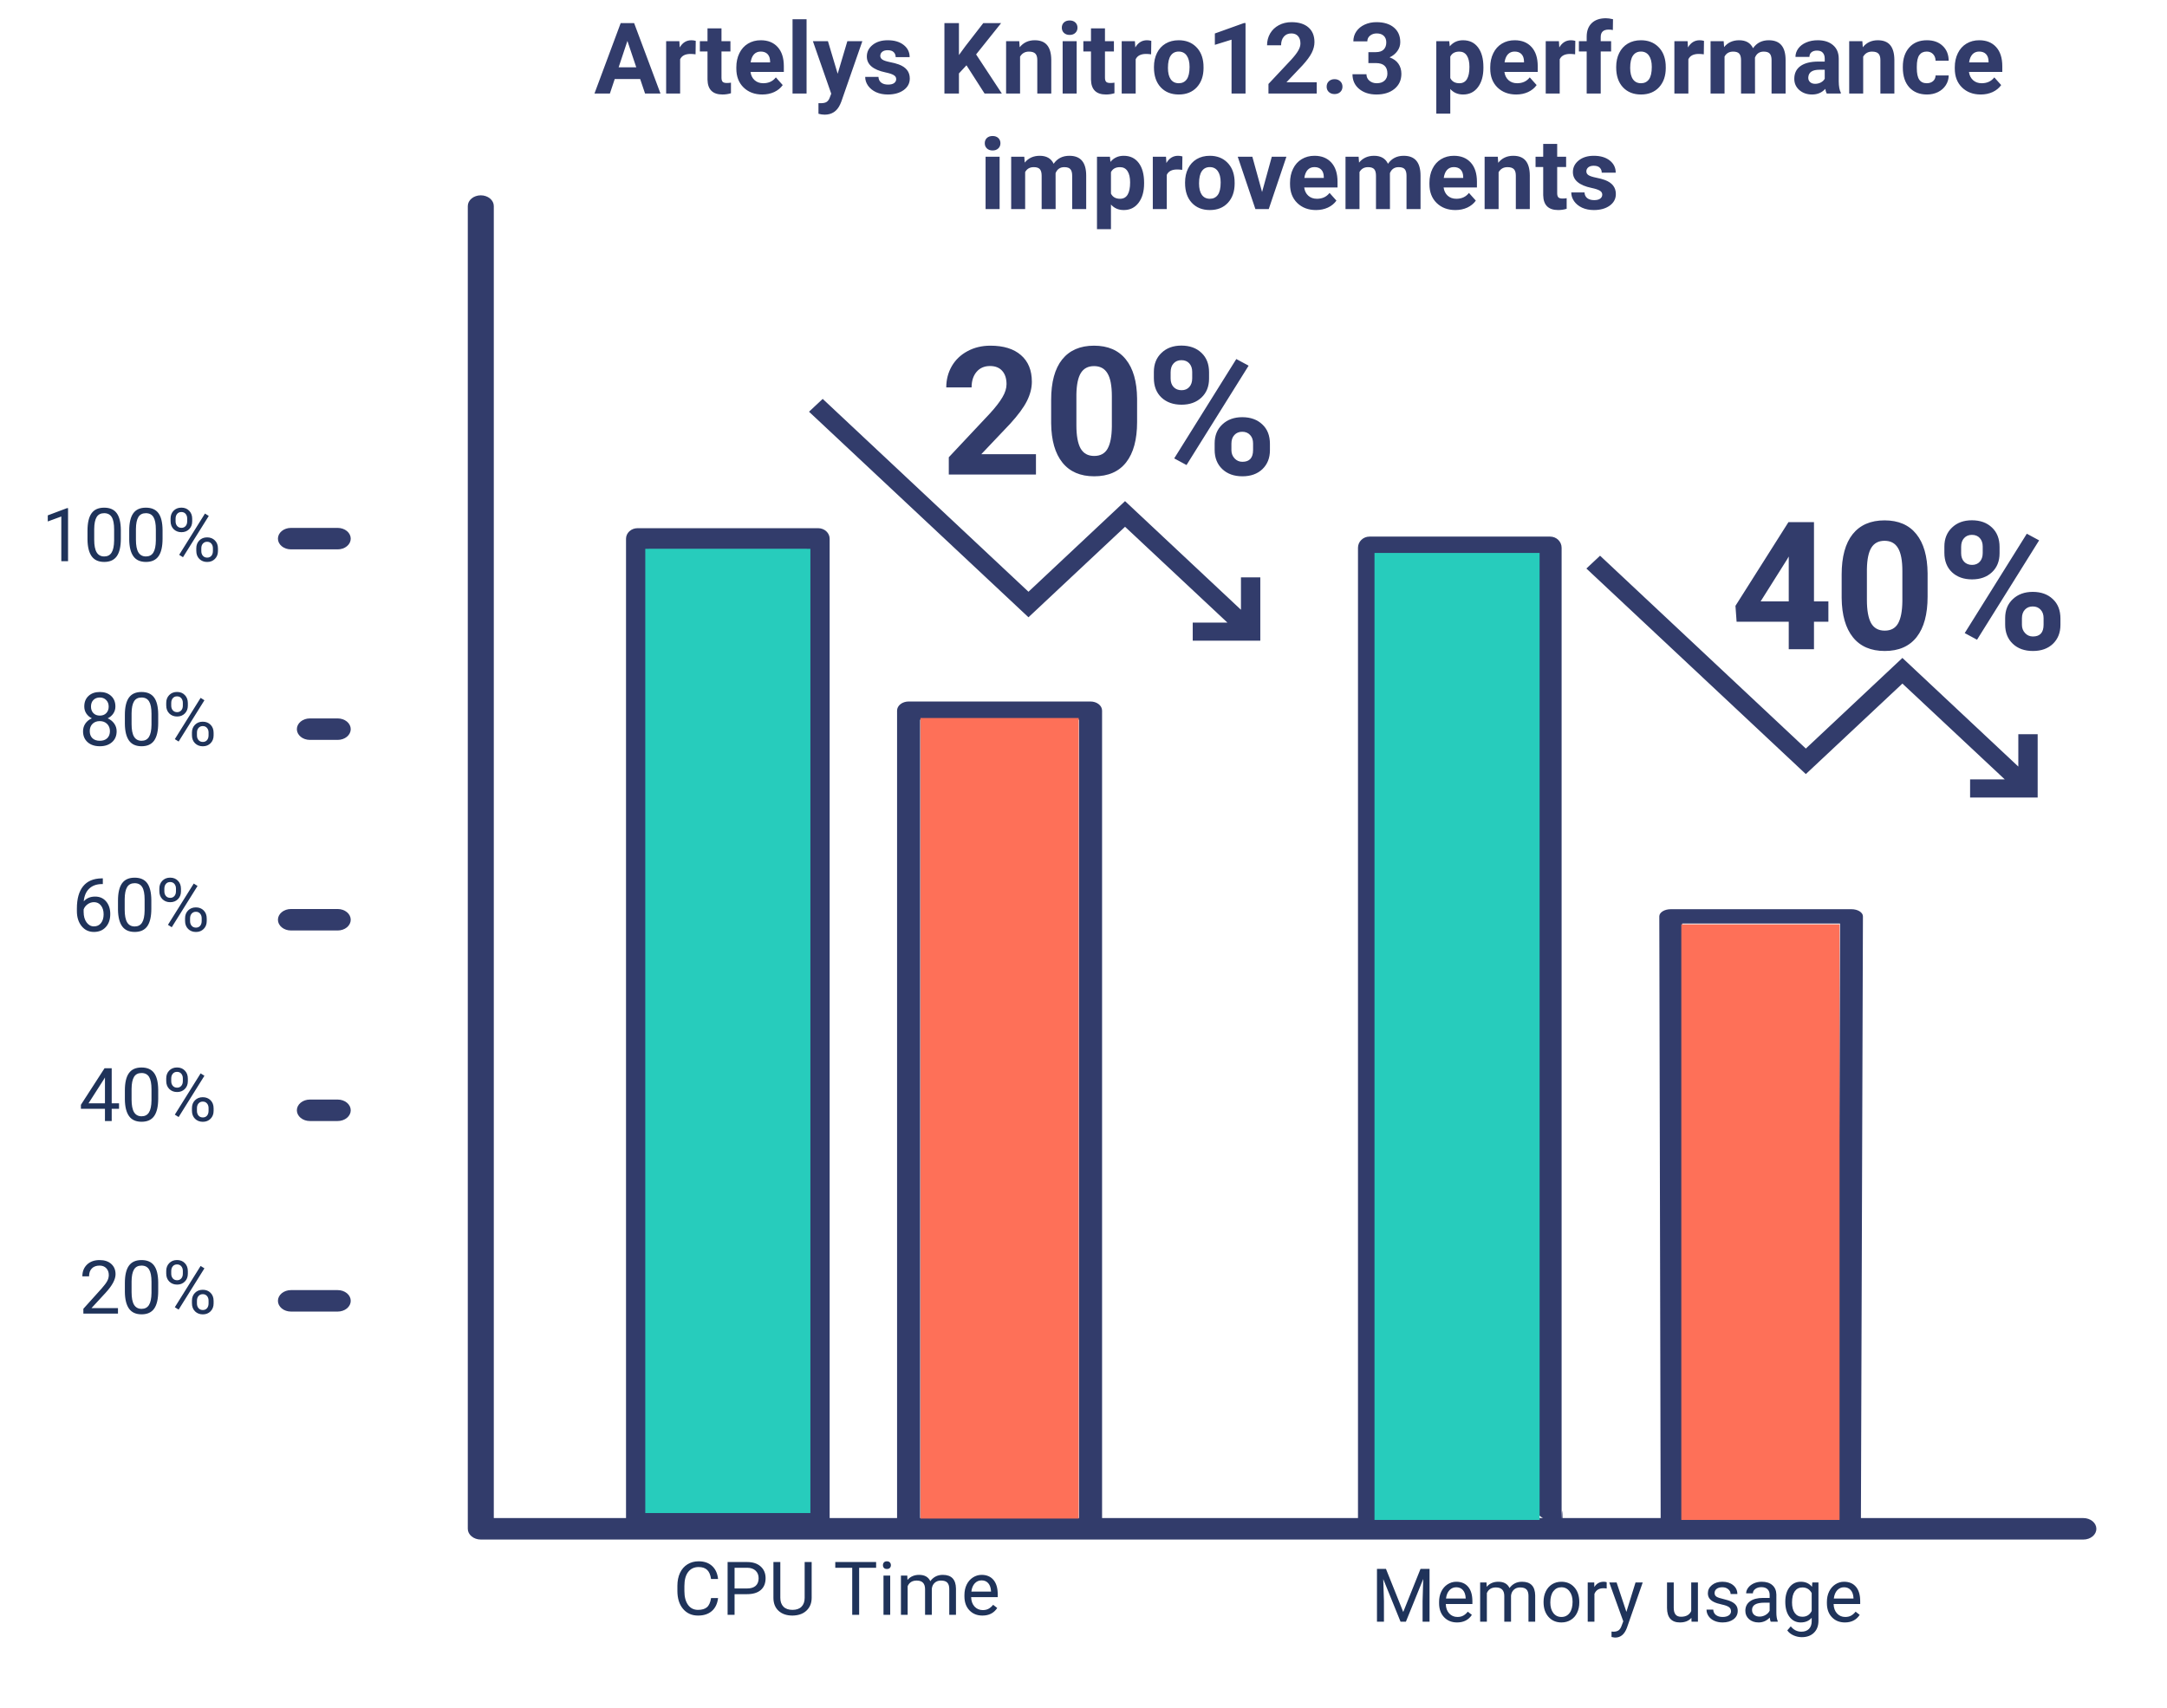 <?xml version="1.0" encoding="UTF-8"?> <svg xmlns="http://www.w3.org/2000/svg" width="1575" height="1242" viewBox="0 0 1575 1242" fill="none"><path d="M465.285 57.453H446.793L443.277 68H432.062L451.117 16.812H460.891L480.051 68H468.836L465.285 57.453ZM449.641 48.91H462.438L456.004 29.75L449.641 48.91ZM505.539 39.488C504.156 39.301 502.938 39.207 501.883 39.207C498.039 39.207 495.52 40.508 494.324 43.109V68H484.164V29.961H493.762L494.043 34.496C496.082 31.004 498.906 29.258 502.516 29.258C503.641 29.258 504.695 29.41 505.68 29.715L505.539 39.488ZM524.383 20.609V29.961H530.887V37.414H524.383V56.398C524.383 57.805 524.652 58.812 525.191 59.422C525.73 60.031 526.762 60.336 528.285 60.336C529.41 60.336 530.406 60.254 531.273 60.09V67.789C529.281 68.398 527.23 68.703 525.121 68.703C517.996 68.703 514.363 65.106 514.223 57.91V37.414H508.668V29.961H514.223V20.609H524.383ZM554.055 68.703C548.477 68.703 543.93 66.992 540.414 63.57C536.922 60.148 535.176 55.59 535.176 49.895V48.91C535.176 45.09 535.914 41.68 537.391 38.68C538.867 35.656 540.953 33.336 543.648 31.719C546.367 30.078 549.461 29.258 552.93 29.258C558.133 29.258 562.223 30.898 565.199 34.18C568.199 37.461 569.699 42.113 569.699 48.137V52.285H545.477C545.805 54.77 546.789 56.762 548.43 58.262C550.094 59.762 552.191 60.512 554.723 60.512C558.637 60.512 561.695 59.094 563.898 56.258L568.891 61.848C567.367 64.004 565.305 65.691 562.703 66.91C560.102 68.106 557.219 68.703 554.055 68.703ZM552.895 37.484C550.879 37.484 549.238 38.164 547.973 39.523C546.73 40.883 545.934 42.828 545.582 45.359H559.715V44.551C559.668 42.301 559.059 40.566 557.887 39.348C556.715 38.105 555.051 37.484 552.895 37.484ZM586.223 68H576.027V14H586.223V68ZM608.828 53.621L615.859 29.961H626.758L611.465 73.906L610.621 75.91C608.348 80.879 604.598 83.363 599.371 83.363C597.895 83.363 596.395 83.141 594.871 82.695V74.996L596.418 75.031C598.34 75.031 599.77 74.738 600.707 74.152C601.668 73.566 602.418 72.594 602.957 71.234L604.152 68.106L590.828 29.961H601.762L608.828 53.621ZM651.367 57.488C651.367 56.246 650.746 55.273 649.504 54.57C648.285 53.844 646.316 53.199 643.598 52.637C634.551 50.738 630.027 46.895 630.027 41.105C630.027 37.73 631.422 34.918 634.211 32.668C637.023 30.395 640.691 29.258 645.215 29.258C650.043 29.258 653.898 30.395 656.781 32.668C659.688 34.941 661.141 37.895 661.141 41.527H650.98C650.98 40.074 650.512 38.879 649.574 37.941C648.637 36.98 647.172 36.5 645.18 36.5C643.469 36.5 642.145 36.887 641.207 37.66C640.27 38.434 639.801 39.418 639.801 40.613C639.801 41.738 640.328 42.652 641.383 43.355C642.461 44.035 644.266 44.633 646.797 45.148C649.328 45.641 651.461 46.203 653.195 46.836C658.562 48.805 661.246 52.215 661.246 57.066C661.246 60.535 659.758 63.348 656.781 65.504C653.805 67.637 649.961 68.703 645.25 68.703C642.062 68.703 639.227 68.141 636.742 67.016C634.281 65.867 632.348 64.309 630.941 62.34C629.535 60.348 628.832 58.203 628.832 55.906H638.465C638.559 57.711 639.227 59.094 640.469 60.055C641.711 61.016 643.375 61.496 645.461 61.496C647.406 61.496 648.871 61.133 649.855 60.406C650.863 59.656 651.367 58.684 651.367 57.488ZM702.449 47.469L696.965 53.375V68H686.418V16.812H696.965V40.016L701.605 33.652L714.648 16.812H727.621L709.445 39.559L728.148 68H715.598L702.449 47.469ZM740.805 29.961L741.121 34.355C743.84 30.957 747.484 29.258 752.055 29.258C756.086 29.258 759.086 30.441 761.055 32.809C763.023 35.176 764.031 38.715 764.078 43.426V68H753.918V43.672C753.918 41.516 753.449 39.957 752.512 38.996C751.574 38.012 750.016 37.52 747.836 37.52C744.977 37.52 742.832 38.738 741.402 41.176V68H731.242V29.961H740.805ZM782.535 68H772.34V29.961H782.535V68ZM771.742 20.117C771.742 18.594 772.246 17.34 773.254 16.355C774.285 15.371 775.68 14.879 777.438 14.879C779.172 14.879 780.555 15.371 781.586 16.355C782.617 17.34 783.133 18.594 783.133 20.117C783.133 21.664 782.605 22.93 781.551 23.914C780.52 24.898 779.148 25.391 777.438 25.391C775.727 25.391 774.344 24.898 773.289 23.914C772.258 22.93 771.742 21.664 771.742 20.117ZM803.102 20.609V29.961H809.605V37.414H803.102V56.398C803.102 57.805 803.371 58.812 803.91 59.422C804.449 60.031 805.48 60.336 807.004 60.336C808.129 60.336 809.125 60.254 809.992 60.09V67.789C808 68.398 805.949 68.703 803.84 68.703C796.715 68.703 793.082 65.106 792.941 57.91V37.414H787.387V29.961H792.941V20.609H803.102ZM836.641 39.488C835.258 39.301 834.039 39.207 832.984 39.207C829.141 39.207 826.621 40.508 825.426 43.109V68H815.266V29.961H824.863L825.145 34.496C827.184 31.004 830.008 29.258 833.617 29.258C834.742 29.258 835.797 29.41 836.781 29.715L836.641 39.488ZM838.715 48.629C838.715 44.855 839.441 41.492 840.895 38.539C842.348 35.586 844.434 33.301 847.152 31.684C849.895 30.066 853.07 29.258 856.68 29.258C861.812 29.258 865.996 30.828 869.23 33.969C872.488 37.109 874.305 41.375 874.68 46.766L874.75 49.367C874.75 55.203 873.121 59.891 869.863 63.43C866.605 66.945 862.234 68.703 856.75 68.703C851.266 68.703 846.883 66.945 843.602 63.43C840.344 59.914 838.715 55.133 838.715 49.086V48.629ZM848.875 49.367C848.875 52.977 849.555 55.742 850.914 57.664C852.273 59.562 854.219 60.512 856.75 60.512C859.211 60.512 861.133 59.574 862.516 57.699C863.898 55.801 864.59 52.777 864.59 48.629C864.59 45.09 863.898 42.348 862.516 40.402C861.133 38.457 859.188 37.484 856.68 37.484C854.195 37.484 852.273 38.457 850.914 40.402C849.555 42.324 848.875 45.312 848.875 49.367ZM905.266 68H895.105V28.836L882.977 32.598V24.336L904.176 16.742H905.266V68ZM957.016 68H921.93V61.039L938.488 43.391C940.762 40.906 942.438 38.738 943.516 36.887C944.617 35.035 945.168 33.277 945.168 31.613C945.168 29.34 944.594 27.559 943.445 26.27C942.297 24.957 940.656 24.301 938.523 24.301C936.227 24.301 934.41 25.098 933.074 26.691C931.762 28.262 931.105 30.336 931.105 32.914H920.91C920.91 29.797 921.648 26.949 923.125 24.371C924.625 21.793 926.734 19.777 929.453 18.324C932.172 16.848 935.254 16.109 938.699 16.109C943.973 16.109 948.062 17.375 950.969 19.906C953.898 22.438 955.363 26.012 955.363 30.629C955.363 33.16 954.707 35.738 953.395 38.363C952.082 40.988 949.832 44.047 946.645 47.539L935.008 59.809H957.016V68ZM964.223 63.008C964.223 61.391 964.762 60.078 965.84 59.07C966.941 58.062 968.312 57.559 969.953 57.559C971.617 57.559 972.988 58.062 974.066 59.07C975.168 60.078 975.719 61.391 975.719 63.008C975.719 64.602 975.18 65.902 974.102 66.91C973.023 67.894 971.641 68.387 969.953 68.387C968.289 68.387 966.918 67.894 965.84 66.91C964.762 65.902 964.223 64.602 964.223 63.008ZM994.562 37.906H999.977C1002.55 37.906 1004.46 37.262 1005.71 35.973C1006.95 34.684 1007.57 32.973 1007.57 30.84C1007.57 28.777 1006.95 27.172 1005.71 26.023C1004.49 24.875 1002.8 24.301 1000.64 24.301C998.699 24.301 997.07 24.84 995.758 25.918C994.445 26.973 993.789 28.355 993.789 30.066H983.629C983.629 27.395 984.344 25.004 985.773 22.895C987.227 20.762 989.242 19.098 991.82 17.902C994.422 16.707 997.281 16.109 1000.4 16.109C1005.81 16.109 1010.05 17.41 1013.12 20.012C1016.2 22.59 1017.73 26.152 1017.73 30.699C1017.73 33.043 1017.02 35.199 1015.59 37.168C1014.16 39.137 1012.28 40.648 1009.96 41.703C1012.84 42.734 1014.99 44.281 1016.39 46.344C1017.82 48.406 1018.54 50.844 1018.54 53.656C1018.54 58.203 1016.88 61.848 1013.55 64.59C1010.24 67.332 1005.86 68.703 1000.4 68.703C995.289 68.703 991.105 67.356 987.848 64.66C984.613 61.965 982.996 58.402 982.996 53.973H993.156C993.156 55.895 993.871 57.465 995.301 58.684C996.754 59.902 998.535 60.512 1000.64 60.512C1003.06 60.512 1004.95 59.879 1006.3 58.613C1007.69 57.324 1008.38 55.625 1008.38 53.516C1008.38 48.406 1005.57 45.852 999.941 45.852H994.562V37.906ZM1078.16 49.332C1078.16 55.191 1076.83 59.891 1074.16 63.43C1071.51 66.945 1067.92 68.703 1063.4 68.703C1059.55 68.703 1056.45 67.367 1054.08 64.695V82.625H1043.92V29.961H1053.34L1053.7 33.688C1056.16 30.734 1059.37 29.258 1063.33 29.258C1068.02 29.258 1071.66 30.992 1074.26 34.461C1076.86 37.93 1078.16 42.711 1078.16 48.805V49.332ZM1068 48.594C1068 45.055 1067.37 42.324 1066.11 40.402C1064.86 38.48 1063.05 37.52 1060.66 37.52C1057.47 37.52 1055.28 38.738 1054.08 41.176V56.75C1055.32 59.258 1057.54 60.512 1060.73 60.512C1065.58 60.512 1068 56.539 1068 48.594ZM1102 68.703C1096.42 68.703 1091.88 66.992 1088.36 63.57C1084.87 60.148 1083.12 55.59 1083.12 49.895V48.91C1083.12 45.09 1083.86 41.68 1085.34 38.68C1086.81 35.656 1088.9 33.336 1091.59 31.719C1094.31 30.078 1097.41 29.258 1100.88 29.258C1106.08 29.258 1110.17 30.898 1113.14 34.18C1116.14 37.461 1117.64 42.113 1117.64 48.137V52.285H1093.42C1093.75 54.77 1094.73 56.762 1096.38 58.262C1098.04 59.762 1100.14 60.512 1102.67 60.512C1106.58 60.512 1109.64 59.094 1111.84 56.258L1116.84 61.848C1115.31 64.004 1113.25 65.691 1110.65 66.91C1108.05 68.106 1105.16 68.703 1102 68.703ZM1100.84 37.484C1098.82 37.484 1097.18 38.164 1095.92 39.523C1094.68 40.883 1093.88 42.828 1093.53 45.359H1107.66V44.551C1107.61 42.301 1107 40.566 1105.83 39.348C1104.66 38.105 1103 37.484 1100.84 37.484ZM1144.82 39.488C1143.44 39.301 1142.22 39.207 1141.16 39.207C1137.32 39.207 1134.8 40.508 1133.61 43.109V68H1123.45V29.961H1133.04L1133.32 34.496C1135.36 31.004 1138.19 29.258 1141.8 29.258C1142.92 29.258 1143.98 29.41 1144.96 29.715L1144.82 39.488ZM1153.22 68V37.414H1147.56V29.961H1153.22V26.727C1153.22 22.461 1154.44 19.156 1156.88 16.812C1159.34 14.445 1162.77 13.262 1167.18 13.262C1168.59 13.262 1170.31 13.496 1172.35 13.965L1172.24 21.84C1171.4 21.629 1170.37 21.523 1169.15 21.523C1165.33 21.523 1163.42 23.316 1163.42 26.902V29.961H1170.98V37.414H1163.42V68H1153.22ZM1174.67 48.629C1174.67 44.855 1175.39 41.492 1176.85 38.539C1178.3 35.586 1180.39 33.301 1183.11 31.684C1185.85 30.066 1189.02 29.258 1192.63 29.258C1197.77 29.258 1201.95 30.828 1205.18 33.969C1208.44 37.109 1210.26 41.375 1210.63 46.766L1210.7 49.367C1210.7 55.203 1209.07 59.891 1205.82 63.43C1202.56 66.945 1198.19 68.703 1192.7 68.703C1187.22 68.703 1182.84 66.945 1179.55 63.43C1176.3 59.914 1174.67 55.133 1174.67 49.086V48.629ZM1184.83 49.367C1184.83 52.977 1185.51 55.742 1186.87 57.664C1188.23 59.562 1190.17 60.512 1192.7 60.512C1195.16 60.512 1197.09 59.574 1198.47 57.699C1199.85 55.801 1200.54 52.777 1200.54 48.629C1200.54 45.09 1199.85 42.348 1198.47 40.402C1197.09 38.457 1195.14 37.484 1192.63 37.484C1190.15 37.484 1188.23 38.457 1186.87 40.402C1185.51 42.324 1184.83 45.312 1184.83 49.367ZM1238.34 39.488C1236.95 39.301 1235.73 39.207 1234.68 39.207C1230.84 39.207 1228.32 40.508 1227.12 43.109V68H1216.96V29.961H1226.56L1226.84 34.496C1228.88 31.004 1231.7 29.258 1235.31 29.258C1236.44 29.258 1237.49 29.41 1238.48 29.715L1238.34 39.488ZM1252.79 29.961L1253.1 34.215C1255.8 30.91 1259.44 29.258 1264.04 29.258C1268.93 29.258 1272.3 31.191 1274.12 35.059C1276.8 31.191 1280.61 29.258 1285.55 29.258C1289.68 29.258 1292.75 30.465 1294.76 32.879C1296.78 35.27 1297.79 38.879 1297.79 43.707V68H1287.59V43.742C1287.59 41.586 1287.17 40.016 1286.32 39.031C1285.48 38.023 1283.99 37.52 1281.86 37.52C1278.81 37.52 1276.7 38.973 1275.53 41.879L1275.57 68H1265.41V43.777C1265.41 41.574 1264.97 39.98 1264.11 38.996C1263.24 38.012 1261.76 37.52 1259.68 37.52C1256.79 37.52 1254.71 38.715 1253.42 41.105V68H1243.26V29.961H1252.79ZM1327.67 68C1327.2 67.086 1326.86 65.949 1326.65 64.59C1324.19 67.332 1320.99 68.703 1317.05 68.703C1313.32 68.703 1310.23 67.625 1307.77 65.469C1305.33 63.312 1304.11 60.594 1304.11 57.312C1304.11 53.281 1305.6 50.188 1308.58 48.031C1311.58 45.875 1315.9 44.785 1321.55 44.762H1326.23V42.582C1326.23 40.824 1325.77 39.418 1324.86 38.363C1323.96 37.309 1322.55 36.781 1320.6 36.781C1318.89 36.781 1317.54 37.191 1316.56 38.012C1315.6 38.832 1315.12 39.957 1315.12 41.387H1304.96C1304.96 39.184 1305.64 37.145 1307 35.27C1308.36 33.395 1310.28 31.93 1312.76 30.875C1315.25 29.797 1318.04 29.258 1321.13 29.258C1325.82 29.258 1329.53 30.441 1332.27 32.809C1335.04 35.152 1336.42 38.457 1336.42 42.723V59.211C1336.45 62.82 1336.95 65.551 1337.93 67.402V68H1327.67ZM1319.27 60.934C1320.77 60.934 1322.15 60.605 1323.41 59.949C1324.68 59.27 1325.62 58.367 1326.23 57.242V50.703H1322.43C1317.34 50.703 1314.64 52.461 1314.31 55.977L1314.27 56.574C1314.27 57.84 1314.72 58.883 1315.61 59.703C1316.5 60.523 1317.72 60.934 1319.27 60.934ZM1353.58 29.961L1353.89 34.355C1356.61 30.957 1360.26 29.258 1364.83 29.258C1368.86 29.258 1371.86 30.441 1373.83 32.809C1375.8 35.176 1376.8 38.715 1376.85 43.426V68H1366.69V43.672C1366.69 41.516 1366.22 39.957 1365.29 38.996C1364.35 38.012 1362.79 37.52 1360.61 37.52C1357.75 37.52 1355.61 38.738 1354.18 41.176V68H1344.02V29.961H1353.58ZM1400.41 60.512C1402.28 60.512 1403.8 59.996 1404.98 58.965C1406.15 57.934 1406.76 56.562 1406.8 54.852H1416.33C1416.31 57.43 1415.61 59.797 1414.22 61.953C1412.84 64.086 1410.94 65.75 1408.53 66.945C1406.14 68.117 1403.49 68.703 1400.58 68.703C1395.14 68.703 1390.86 66.981 1387.71 63.535C1384.57 60.066 1383 55.285 1383 49.191V48.523C1383 42.664 1384.56 37.988 1387.68 34.496C1390.8 31.004 1395.07 29.258 1400.51 29.258C1405.27 29.258 1409.08 30.617 1411.94 33.336C1414.82 36.031 1416.29 39.629 1416.33 44.129H1406.8C1406.76 42.16 1406.15 40.566 1404.98 39.348C1403.8 38.105 1402.26 37.484 1400.34 37.484C1397.97 37.484 1396.18 38.352 1394.96 40.086C1393.76 41.797 1393.16 44.586 1393.16 48.453V49.508C1393.16 53.422 1393.76 56.234 1394.96 57.945C1396.15 59.656 1397.97 60.512 1400.41 60.512ZM1439.64 68.703C1434.06 68.703 1429.52 66.992 1426 63.57C1422.51 60.148 1420.76 55.59 1420.76 49.895V48.91C1420.76 45.09 1421.5 41.68 1422.98 38.68C1424.45 35.656 1426.54 33.336 1429.23 31.719C1431.95 30.078 1435.05 29.258 1438.52 29.258C1443.72 29.258 1447.81 30.898 1450.79 34.18C1453.79 37.461 1455.29 42.113 1455.29 48.137V52.285H1431.06C1431.39 54.77 1432.38 56.762 1434.02 58.262C1435.68 59.762 1437.78 60.512 1440.31 60.512C1444.22 60.512 1447.28 59.094 1449.48 56.258L1454.48 61.848C1452.95 64.004 1450.89 65.691 1448.29 66.91C1445.69 68.106 1442.8 68.703 1439.64 68.703ZM1438.48 37.484C1436.46 37.484 1434.82 38.164 1433.56 39.523C1432.32 40.883 1431.52 42.828 1431.17 45.359H1445.3V44.551C1445.25 42.301 1444.64 40.566 1443.47 39.348C1442.3 38.105 1440.64 37.484 1438.48 37.484ZM726.531 152H716.336V113.961H726.531V152ZM715.738 104.117C715.738 102.594 716.242 101.34 717.25 100.355C718.281 99.371 719.676 98.879 721.434 98.879C723.168 98.879 724.551 99.371 725.582 100.355C726.613 101.34 727.129 102.594 727.129 104.117C727.129 105.664 726.602 106.93 725.547 107.914C724.516 108.898 723.145 109.391 721.434 109.391C719.723 109.391 718.34 108.898 717.285 107.914C716.254 106.93 715.738 105.664 715.738 104.117ZM744.461 113.961L744.777 118.215C747.473 114.91 751.117 113.258 755.711 113.258C760.609 113.258 763.973 115.191 765.801 119.059C768.473 115.191 772.281 113.258 777.227 113.258C781.352 113.258 784.422 114.465 786.438 116.879C788.453 119.27 789.461 122.879 789.461 127.707V152H779.266V127.742C779.266 125.586 778.844 124.016 778 123.031C777.156 122.023 775.668 121.52 773.535 121.52C770.488 121.52 768.379 122.973 767.207 125.879L767.242 152H757.082V127.777C757.082 125.574 756.648 123.98 755.781 122.996C754.914 122.012 753.438 121.52 751.352 121.52C748.469 121.52 746.383 122.715 745.094 125.105V152H734.934V113.961H744.461ZM831.543 133.332C831.543 139.191 830.207 143.891 827.535 147.43C824.887 150.945 821.301 152.703 816.777 152.703C812.934 152.703 809.828 151.367 807.461 148.695V166.625H797.301V113.961H806.723L807.074 117.688C809.535 114.734 812.746 113.258 816.707 113.258C821.395 113.258 825.039 114.992 827.641 118.461C830.242 121.93 831.543 126.711 831.543 132.805V133.332ZM821.383 132.594C821.383 129.055 820.75 126.324 819.484 124.402C818.242 122.48 816.426 121.52 814.035 121.52C810.848 121.52 808.656 122.738 807.461 125.176V140.75C808.703 143.258 810.918 144.512 814.105 144.512C818.957 144.512 821.383 140.539 821.383 132.594ZM859.246 123.488C857.863 123.301 856.645 123.207 855.59 123.207C851.746 123.207 849.227 124.508 848.031 127.109V152H837.871V113.961H847.469L847.75 118.496C849.789 115.004 852.613 113.258 856.223 113.258C857.348 113.258 858.402 113.41 859.387 113.715L859.246 123.488ZM861.32 132.629C861.32 128.855 862.047 125.492 863.5 122.539C864.953 119.586 867.039 117.301 869.758 115.684C872.5 114.066 875.676 113.258 879.285 113.258C884.418 113.258 888.602 114.828 891.836 117.969C895.094 121.109 896.91 125.375 897.285 130.766L897.355 133.367C897.355 139.203 895.727 143.891 892.469 147.43C889.211 150.945 884.84 152.703 879.355 152.703C873.871 152.703 869.488 150.945 866.207 147.43C862.949 143.914 861.32 139.133 861.32 133.086V132.629ZM871.48 133.367C871.48 136.977 872.16 139.742 873.52 141.664C874.879 143.562 876.824 144.512 879.355 144.512C881.816 144.512 883.738 143.574 885.121 141.699C886.504 139.801 887.195 136.777 887.195 132.629C887.195 129.09 886.504 126.348 885.121 124.402C883.738 122.457 881.793 121.484 879.285 121.484C876.801 121.484 874.879 122.457 873.52 124.402C872.16 126.324 871.48 129.312 871.48 133.367ZM917.289 139.59L924.355 113.961H934.973L922.141 152H912.438L899.605 113.961H910.223L917.289 139.59ZM956.488 152.703C950.91 152.703 946.363 150.992 942.848 147.57C939.355 144.148 937.609 139.59 937.609 133.895V132.91C937.609 129.09 938.348 125.68 939.824 122.68C941.301 119.656 943.387 117.336 946.082 115.719C948.801 114.078 951.895 113.258 955.363 113.258C960.566 113.258 964.656 114.898 967.633 118.18C970.633 121.461 972.133 126.113 972.133 132.137V136.285H947.91C948.238 138.77 949.223 140.762 950.863 142.262C952.527 143.762 954.625 144.512 957.156 144.512C961.07 144.512 964.129 143.094 966.332 140.258L971.324 145.848C969.801 148.004 967.738 149.691 965.137 150.91C962.535 152.105 959.652 152.703 956.488 152.703ZM955.328 121.484C953.312 121.484 951.672 122.164 950.406 123.523C949.164 124.883 948.367 126.828 948.016 129.359H962.148V128.551C962.102 126.301 961.492 124.566 960.32 123.348C959.148 122.105 957.484 121.484 955.328 121.484ZM987.461 113.961L987.777 118.215C990.473 114.91 994.117 113.258 998.711 113.258C1003.61 113.258 1006.97 115.191 1008.8 119.059C1011.47 115.191 1015.28 113.258 1020.23 113.258C1024.35 113.258 1027.42 114.465 1029.44 116.879C1031.45 119.27 1032.46 122.879 1032.46 127.707V152H1022.27V127.742C1022.27 125.586 1021.84 124.016 1021 123.031C1020.16 122.023 1018.67 121.52 1016.54 121.52C1013.49 121.52 1011.38 122.973 1010.21 125.879L1010.24 152H1000.08V127.777C1000.08 125.574 999.648 123.98 998.781 122.996C997.914 122.012 996.438 121.52 994.352 121.52C991.469 121.52 989.383 122.715 988.094 125.105V152H977.934V113.961H987.461ZM1057.81 152.703C1052.23 152.703 1047.68 150.992 1044.17 147.57C1040.68 144.148 1038.93 139.59 1038.93 133.895V132.91C1038.93 129.09 1039.67 125.68 1041.14 122.68C1042.62 119.656 1044.71 117.336 1047.4 115.719C1050.12 114.078 1053.21 113.258 1056.68 113.258C1061.89 113.258 1065.98 114.898 1068.95 118.18C1071.95 121.461 1073.45 126.113 1073.45 132.137V136.285H1049.23C1049.56 138.77 1050.54 140.762 1052.18 142.262C1053.85 143.762 1055.95 144.512 1058.48 144.512C1062.39 144.512 1065.45 143.094 1067.65 140.258L1072.64 145.848C1071.12 148.004 1069.06 149.691 1066.46 150.91C1063.86 152.105 1060.97 152.703 1057.81 152.703ZM1056.65 121.484C1054.63 121.484 1052.99 122.164 1051.73 123.523C1050.48 124.883 1049.69 126.828 1049.34 129.359H1063.47V128.551C1063.42 126.301 1062.81 124.566 1061.64 123.348C1060.47 122.105 1058.8 121.484 1056.65 121.484ZM1088.61 113.961L1088.92 118.355C1091.64 114.957 1095.29 113.258 1099.86 113.258C1103.89 113.258 1106.89 114.441 1108.86 116.809C1110.82 119.176 1111.83 122.715 1111.88 127.426V152H1101.72V127.672C1101.72 125.516 1101.25 123.957 1100.31 122.996C1099.38 122.012 1097.82 121.52 1095.64 121.52C1092.78 121.52 1090.63 122.738 1089.2 125.176V152H1079.04V113.961H1088.61ZM1131.78 104.609V113.961H1138.28V121.414H1131.78V140.398C1131.78 141.805 1132.05 142.812 1132.59 143.422C1133.12 144.031 1134.16 144.336 1135.68 144.336C1136.8 144.336 1137.8 144.254 1138.67 144.09V151.789C1136.68 152.398 1134.62 152.703 1132.52 152.703C1125.39 152.703 1121.76 149.105 1121.62 141.91V121.414H1116.06V113.961H1121.62V104.609H1131.78ZM1164.54 141.488C1164.54 140.246 1163.92 139.273 1162.68 138.57C1161.46 137.844 1159.49 137.199 1156.77 136.637C1147.73 134.738 1143.2 130.895 1143.2 125.105C1143.2 121.73 1144.6 118.918 1147.39 116.668C1150.2 114.395 1153.87 113.258 1158.39 113.258C1163.22 113.258 1167.07 114.395 1169.96 116.668C1172.86 118.941 1174.32 121.895 1174.32 125.527H1164.16C1164.16 124.074 1163.69 122.879 1162.75 121.941C1161.81 120.98 1160.35 120.5 1158.36 120.5C1156.64 120.5 1155.32 120.887 1154.38 121.66C1153.45 122.434 1152.98 123.418 1152.98 124.613C1152.98 125.738 1153.5 126.652 1154.56 127.355C1155.64 128.035 1157.44 128.633 1159.97 129.148C1162.5 129.641 1164.64 130.203 1166.37 130.836C1171.74 132.805 1174.42 136.215 1174.42 141.066C1174.42 144.535 1172.93 147.348 1169.96 149.504C1166.98 151.637 1163.14 152.703 1158.43 152.703C1155.24 152.703 1152.4 152.141 1149.92 151.016C1147.46 149.867 1145.52 148.309 1144.12 146.34C1142.71 144.348 1142.01 142.203 1142.01 139.906H1151.64C1151.73 141.711 1152.4 143.094 1153.64 144.055C1154.89 145.016 1156.55 145.496 1158.64 145.496C1160.58 145.496 1162.05 145.133 1163.03 144.406C1164.04 143.656 1164.54 142.684 1164.54 141.488Z" fill="#323C6B"></path><path d="M521.896 1161.82C521.421 1165.88 519.918 1169.02 517.387 1171.23C514.873 1173.43 511.524 1174.53 507.341 1174.53C502.806 1174.53 499.167 1172.9 496.425 1169.65C493.7 1166.4 492.338 1162.05 492.338 1156.6V1152.91C492.338 1149.34 492.971 1146.2 494.236 1143.49C495.52 1140.79 497.33 1138.71 499.668 1137.27C502.006 1135.81 504.713 1135.08 507.789 1135.08C511.867 1135.08 515.137 1136.22 517.598 1138.51C520.059 1140.78 521.491 1143.92 521.896 1147.95H516.807C516.367 1144.89 515.409 1142.68 513.933 1141.3C512.474 1139.93 510.426 1139.25 507.789 1139.25C504.555 1139.25 502.015 1140.44 500.169 1142.83C498.341 1145.22 497.427 1148.63 497.427 1153.04V1156.76C497.427 1160.92 498.297 1164.24 500.037 1166.7C501.777 1169.16 504.212 1170.39 507.341 1170.39C510.153 1170.39 512.307 1169.75 513.801 1168.49C515.312 1167.21 516.314 1164.98 516.807 1161.82H521.896ZM533.893 1158.97V1174H528.83V1135.61H542.989C547.19 1135.61 550.478 1136.68 552.851 1138.83C555.241 1140.97 556.437 1143.81 556.437 1147.34C556.437 1151.07 555.268 1153.94 552.93 1155.96C550.609 1157.97 547.278 1158.97 542.937 1158.97H533.893ZM533.893 1154.83H542.989C545.696 1154.83 547.771 1154.2 549.212 1152.93C550.653 1151.65 551.374 1149.8 551.374 1147.4C551.374 1145.11 550.653 1143.28 549.212 1141.91C547.771 1140.54 545.793 1139.83 543.279 1139.78H533.893V1154.83ZM589.923 1135.61V1161.71C589.905 1165.33 588.763 1168.3 586.495 1170.6C584.245 1172.9 581.187 1174.19 577.319 1174.47L575.975 1174.53C571.773 1174.53 568.425 1173.39 565.929 1171.13C563.433 1168.86 562.167 1165.74 562.132 1161.77V1135.61H567.142V1161.61C567.142 1164.38 567.906 1166.55 569.436 1168.09C570.965 1169.62 573.145 1170.39 575.975 1170.39C578.84 1170.39 581.028 1169.62 582.54 1168.09C584.069 1166.56 584.834 1164.41 584.834 1161.63V1135.61H589.923ZM636.777 1139.78H624.438V1174H619.401V1139.78H607.088V1135.61H636.777V1139.78ZM647.008 1174H642.13V1145.47H647.008V1174ZM641.734 1137.9C641.734 1137.11 641.972 1136.44 642.446 1135.9C642.938 1135.35 643.659 1135.08 644.608 1135.08C645.558 1135.08 646.278 1135.35 646.771 1135.9C647.263 1136.44 647.509 1137.11 647.509 1137.9C647.509 1138.69 647.263 1139.35 646.771 1139.88C646.278 1140.41 645.558 1140.67 644.608 1140.67C643.659 1140.67 642.938 1140.41 642.446 1139.88C641.972 1139.35 641.734 1138.69 641.734 1137.9ZM659.427 1145.47L659.559 1148.63C661.65 1146.17 664.472 1144.94 668.022 1144.94C672.013 1144.94 674.729 1146.47 676.17 1149.53C677.119 1148.16 678.35 1147.05 679.861 1146.21C681.391 1145.37 683.192 1144.94 685.267 1144.94C691.524 1144.94 694.706 1148.26 694.812 1154.88V1174H689.934V1155.17C689.934 1153.13 689.468 1151.61 688.536 1150.61C687.604 1149.59 686.04 1149.08 683.843 1149.08C682.032 1149.08 680.529 1149.63 679.334 1150.72C678.139 1151.79 677.444 1153.24 677.251 1155.07V1174H672.347V1155.31C672.347 1151.16 670.316 1149.08 666.256 1149.08C663.057 1149.08 660.868 1150.45 659.69 1153.17V1174H654.812V1145.47H659.427ZM714.033 1174.53C710.166 1174.53 707.02 1173.26 704.594 1170.73C702.168 1168.18 700.955 1164.78 700.955 1160.53V1159.63C700.955 1156.8 701.491 1154.28 702.563 1152.06C703.653 1149.83 705.165 1148.09 707.099 1146.84C709.05 1145.58 711.159 1144.94 713.427 1144.94C717.136 1144.94 720.019 1146.17 722.075 1148.61C724.132 1151.05 725.16 1154.55 725.16 1159.1V1161.13H705.833C705.903 1163.95 706.721 1166.22 708.285 1167.96C709.867 1169.68 711.871 1170.55 714.297 1170.55C716.02 1170.55 717.479 1170.19 718.674 1169.49C719.869 1168.79 720.915 1167.86 721.812 1166.7L724.791 1169.02C722.4 1172.69 718.814 1174.53 714.033 1174.53ZM713.427 1148.95C711.458 1148.95 709.806 1149.67 708.47 1151.11C707.134 1152.54 706.308 1154.54 705.991 1157.12H720.282V1156.76C720.142 1154.28 719.474 1152.36 718.278 1151.01C717.083 1149.64 715.466 1148.95 713.427 1148.95Z" fill="#1F335A"></path><path d="M1007.34 1140.61L1019.89 1171.93L1032.44 1140.61H1039.01V1179H1033.95V1164.05L1034.42 1147.91L1021.82 1179H1017.94L1005.36 1147.99L1005.87 1164.05V1179H1000.8V1140.61H1007.34ZM1059.02 1179.53C1055.15 1179.53 1052.01 1178.26 1049.58 1175.73C1047.16 1173.18 1045.94 1169.78 1045.94 1165.53V1164.63C1045.94 1161.8 1046.48 1159.28 1047.55 1157.06C1048.64 1154.83 1050.15 1153.09 1052.09 1151.84C1054.04 1150.58 1056.15 1149.94 1058.42 1149.94C1062.12 1149.94 1065.01 1151.17 1067.06 1153.61C1069.12 1156.05 1070.15 1159.55 1070.15 1164.1V1166.13H1050.82C1050.89 1168.95 1051.71 1171.22 1053.27 1172.96C1054.86 1174.68 1056.86 1175.55 1059.29 1175.55C1061.01 1175.55 1062.47 1175.19 1063.66 1174.49C1064.86 1173.79 1065.9 1172.86 1066.8 1171.7L1069.78 1174.02C1067.39 1177.69 1063.8 1179.53 1059.02 1179.53ZM1058.42 1153.95C1056.45 1153.95 1054.79 1154.67 1053.46 1156.11C1052.12 1157.54 1051.3 1159.54 1050.98 1162.12H1065.27V1161.76C1065.13 1159.28 1064.46 1157.36 1063.27 1156.01C1062.07 1154.64 1060.45 1153.95 1058.42 1153.95ZM1080.41 1150.47L1080.54 1153.63C1082.63 1151.17 1085.45 1149.94 1089 1149.94C1092.99 1149.94 1095.71 1151.47 1097.15 1154.53C1098.1 1153.16 1099.33 1152.05 1100.84 1151.21C1102.37 1150.37 1104.17 1149.94 1106.25 1149.94C1112.5 1149.94 1115.68 1153.26 1115.79 1159.88V1179H1110.91V1160.17C1110.91 1158.13 1110.45 1156.61 1109.51 1155.61C1108.58 1154.59 1107.02 1154.08 1104.82 1154.08C1103.01 1154.08 1101.51 1154.63 1100.31 1155.72C1099.12 1156.79 1098.42 1158.24 1098.23 1160.07V1179H1093.33V1160.31C1093.33 1156.16 1091.29 1154.08 1087.23 1154.08C1084.04 1154.08 1081.85 1155.45 1080.67 1158.17V1179H1075.79V1150.47H1080.41ZM1121.88 1164.47C1121.88 1161.68 1122.43 1159.16 1123.52 1156.93C1124.62 1154.7 1126.15 1152.98 1128.1 1151.76C1130.07 1150.55 1132.31 1149.94 1134.83 1149.94C1138.71 1149.94 1141.85 1151.29 1144.24 1153.98C1146.65 1156.67 1147.85 1160.24 1147.85 1164.71V1165.05C1147.85 1167.83 1147.32 1170.33 1146.24 1172.54C1145.19 1174.74 1143.67 1176.45 1141.68 1177.68C1139.71 1178.91 1137.45 1179.53 1134.88 1179.53C1131.01 1179.53 1127.88 1178.18 1125.47 1175.49C1123.08 1172.8 1121.88 1169.24 1121.88 1164.81V1164.47ZM1126.79 1165.05C1126.79 1168.22 1127.51 1170.76 1128.97 1172.67C1130.45 1174.59 1132.42 1175.55 1134.88 1175.55C1137.36 1175.55 1139.33 1174.58 1140.79 1172.65C1142.25 1170.69 1142.97 1167.97 1142.97 1164.47C1142.97 1161.34 1142.23 1158.81 1140.73 1156.88C1139.26 1154.93 1137.29 1153.95 1134.83 1153.95C1132.42 1153.95 1130.48 1154.91 1129 1156.83C1127.52 1158.74 1126.79 1161.48 1126.79 1165.05ZM1167.76 1154.85C1167.02 1154.72 1166.22 1154.66 1165.36 1154.66C1162.16 1154.66 1159.99 1156.03 1158.85 1158.75V1179H1153.97V1150.47H1158.72L1158.79 1153.77C1160.39 1151.22 1162.66 1149.94 1165.6 1149.94C1166.55 1149.94 1167.27 1150.07 1167.76 1150.31V1154.85ZM1182.08 1171.85L1188.72 1150.47H1193.94L1182.47 1183.4C1180.7 1188.15 1177.88 1190.52 1174.01 1190.52L1173.09 1190.44L1171.27 1190.1V1186.15L1172.58 1186.25C1174.24 1186.25 1175.52 1185.92 1176.43 1185.25C1177.37 1184.58 1178.13 1183.36 1178.73 1181.58L1179.81 1178.68L1169.63 1150.47H1174.96L1182.08 1171.85ZM1229.33 1176.18C1227.43 1178.41 1224.64 1179.53 1220.97 1179.53C1217.93 1179.53 1215.61 1178.65 1214.01 1176.89C1212.43 1175.12 1211.63 1172.5 1211.61 1169.03V1150.47H1216.49V1168.9C1216.49 1173.23 1218.24 1175.39 1221.76 1175.39C1225.49 1175.39 1227.96 1174 1229.2 1171.22V1150.47H1234.07V1179H1229.43L1229.33 1176.18ZM1258.12 1171.43C1258.12 1170.11 1257.62 1169.09 1256.62 1168.37C1255.63 1167.64 1253.9 1167 1251.42 1166.48C1248.96 1165.95 1247 1165.32 1245.54 1164.58C1244.1 1163.84 1243.03 1162.96 1242.33 1161.94C1241.64 1160.92 1241.3 1159.71 1241.3 1158.3C1241.3 1155.96 1242.28 1153.99 1244.25 1152.37C1246.24 1150.75 1248.77 1149.94 1251.84 1149.94C1255.08 1149.94 1257.7 1150.78 1259.7 1152.45C1261.72 1154.12 1262.73 1156.25 1262.73 1158.86H1257.83C1257.83 1157.52 1257.26 1156.37 1256.12 1155.4C1254.99 1154.43 1253.57 1153.95 1251.84 1153.95C1250.07 1153.95 1248.68 1154.34 1247.68 1155.11C1246.68 1155.88 1246.18 1156.9 1246.18 1158.14C1246.18 1159.32 1246.64 1160.21 1247.57 1160.81C1248.5 1161.4 1250.18 1161.98 1252.61 1162.52C1255.05 1163.07 1257.03 1163.72 1258.54 1164.47C1260.05 1165.23 1261.17 1166.14 1261.89 1167.21C1262.63 1168.27 1263 1169.56 1263 1171.09C1263 1173.64 1261.98 1175.69 1259.94 1177.23C1257.9 1178.76 1255.25 1179.53 1252 1179.53C1249.72 1179.53 1247.7 1179.12 1245.94 1178.31C1244.18 1177.51 1242.8 1176.38 1241.8 1174.94C1240.81 1173.48 1240.32 1171.91 1240.32 1170.22H1245.2C1245.29 1171.85 1245.94 1173.16 1247.15 1174.12C1248.38 1175.07 1250 1175.55 1252 1175.55C1253.85 1175.55 1255.33 1175.18 1256.43 1174.44C1257.56 1173.68 1258.12 1172.68 1258.12 1171.43ZM1286.97 1179C1286.68 1178.44 1286.46 1177.44 1286.28 1175.99C1284.01 1178.35 1281.31 1179.53 1278.16 1179.53C1275.35 1179.53 1273.04 1178.74 1271.22 1177.15C1269.43 1175.55 1268.54 1173.53 1268.54 1171.09C1268.54 1168.12 1269.66 1165.82 1271.91 1164.18C1274.18 1162.53 1277.36 1161.7 1281.46 1161.7H1286.2V1159.46C1286.2 1157.76 1285.69 1156.4 1284.67 1155.4C1283.65 1154.38 1282.15 1153.87 1280.16 1153.87C1278.42 1153.87 1276.96 1154.31 1275.79 1155.19C1274.61 1156.07 1274.02 1157.13 1274.02 1158.38H1269.12C1269.12 1156.96 1269.62 1155.59 1270.62 1154.27C1271.64 1152.93 1273.01 1151.88 1274.73 1151.1C1276.47 1150.33 1278.38 1149.94 1280.45 1149.94C1283.74 1149.94 1286.32 1150.77 1288.18 1152.42C1290.04 1154.06 1291.01 1156.32 1291.08 1159.2V1172.33C1291.08 1174.95 1291.41 1177.03 1292.08 1178.58V1179H1286.97ZM1278.87 1175.28C1280.4 1175.28 1281.85 1174.89 1283.22 1174.1C1284.59 1173.3 1285.59 1172.28 1286.2 1171.01V1165.16H1282.38C1276.4 1165.16 1273.41 1166.91 1273.41 1170.4C1273.41 1171.93 1273.92 1173.13 1274.94 1173.99C1275.96 1174.85 1277.27 1175.28 1278.87 1175.28ZM1297.57 1164.5C1297.57 1160.05 1298.59 1156.52 1300.65 1153.9C1302.71 1151.26 1305.43 1149.94 1308.82 1149.94C1312.3 1149.94 1315.02 1151.17 1316.97 1153.63L1317.21 1150.47H1321.67V1178.31C1321.67 1182.01 1320.57 1184.92 1318.37 1187.04C1316.19 1189.17 1313.25 1190.23 1309.56 1190.23C1307.51 1190.23 1305.49 1189.79 1303.52 1188.91C1301.56 1188.04 1300.05 1186.83 1299.02 1185.3L1301.55 1182.38C1303.64 1184.96 1306.2 1186.25 1309.22 1186.25C1311.59 1186.25 1313.44 1185.58 1314.76 1184.25C1316.09 1182.91 1316.76 1181.03 1316.76 1178.6V1176.15C1314.81 1178.4 1312.15 1179.53 1308.77 1179.53C1305.43 1179.53 1302.72 1178.18 1300.65 1175.49C1298.59 1172.8 1297.57 1169.14 1297.57 1164.5ZM1302.47 1165.05C1302.47 1168.27 1303.13 1170.8 1304.45 1172.65C1305.77 1174.47 1307.61 1175.39 1309.98 1175.39C1313.06 1175.39 1315.32 1173.99 1316.76 1171.2V1158.17C1315.27 1155.45 1313.03 1154.08 1310.04 1154.08C1307.66 1154.08 1305.81 1155.01 1304.47 1156.85C1303.14 1158.7 1302.47 1161.43 1302.47 1165.05ZM1340.89 1179.53C1337.02 1179.53 1333.87 1178.26 1331.45 1175.73C1329.02 1173.18 1327.81 1169.78 1327.81 1165.53V1164.63C1327.81 1161.8 1328.34 1159.28 1329.42 1157.06C1330.51 1154.83 1332.02 1153.09 1333.95 1151.84C1335.9 1150.58 1338.01 1149.94 1340.28 1149.94C1343.99 1149.94 1346.87 1151.17 1348.93 1153.61C1350.99 1156.05 1352.01 1159.55 1352.01 1164.1V1166.13H1332.69C1332.76 1168.95 1333.57 1171.22 1335.14 1172.96C1336.72 1174.68 1338.72 1175.55 1341.15 1175.55C1342.87 1175.55 1344.33 1175.19 1345.53 1174.49C1346.72 1173.79 1347.77 1172.86 1348.67 1171.7L1351.64 1174.02C1349.25 1177.69 1345.67 1179.53 1340.89 1179.53ZM1340.28 1153.95C1338.31 1153.95 1336.66 1154.67 1335.32 1156.11C1333.99 1157.54 1333.16 1159.54 1332.84 1162.12H1347.14V1161.76C1347 1159.28 1346.33 1157.36 1345.13 1156.01C1343.94 1154.64 1342.32 1153.95 1340.28 1153.95Z" fill="#1F335A"></path><path d="M85.747 955H60.593V951.493L73.882 936.728C75.851 934.495 77.204 932.685 77.942 931.296C78.698 929.89 79.076 928.439 79.076 926.945C79.076 924.941 78.47 923.298 77.257 922.015C76.044 920.731 74.427 920.09 72.405 920.09C69.98 920.09 68.09 920.784 66.736 922.173C65.4 923.544 64.732 925.46 64.732 927.921H59.855C59.855 924.388 60.988 921.531 63.256 919.352C65.541 917.172 68.591 916.082 72.405 916.082C75.974 916.082 78.795 917.022 80.869 918.903C82.943 920.767 83.981 923.254 83.981 926.365C83.981 930.145 81.572 934.645 76.756 939.865L66.473 951.019H85.747V955ZM114.988 938.626C114.988 944.339 114.013 948.584 112.062 951.361C110.11 954.139 107.061 955.527 102.912 955.527C98.816 955.527 95.784 954.174 93.815 951.467C91.847 948.742 90.827 944.682 90.757 939.285V932.772C90.757 927.13 91.732 922.938 93.684 920.195C95.635 917.453 98.693 916.082 102.859 916.082C106.99 916.082 110.031 917.409 111.982 920.063C113.934 922.7 114.936 926.778 114.988 932.298V938.626ZM110.11 931.955C110.11 927.824 109.53 924.818 108.37 922.938C107.21 921.039 105.373 920.09 102.859 920.09C100.363 920.09 98.544 921.03 97.401 922.911C96.259 924.792 95.67 927.684 95.635 931.586V939.391C95.635 943.539 96.232 946.606 97.428 948.593C98.641 950.562 100.469 951.546 102.912 951.546C105.32 951.546 107.104 950.614 108.265 948.751C109.442 946.888 110.058 943.952 110.11 939.944V931.955ZM120.815 923.992C120.815 921.689 121.545 919.791 123.004 918.297C124.48 916.803 126.37 916.056 128.673 916.056C131.011 916.056 132.9 916.812 134.342 918.323C135.801 919.817 136.53 921.76 136.53 924.15V926.022C136.53 928.343 135.792 930.241 134.315 931.718C132.856 933.177 130.993 933.906 128.726 933.906C126.44 933.906 124.551 933.177 123.057 931.718C121.562 930.241 120.815 928.281 120.815 925.838V923.992ZM124.454 926.022C124.454 927.394 124.841 928.527 125.614 929.424C126.388 930.303 127.425 930.742 128.726 930.742C129.974 930.742 130.976 930.312 131.731 929.45C132.505 928.589 132.892 927.411 132.892 925.917V923.992C132.892 922.621 132.514 921.487 131.758 920.591C131.002 919.694 129.974 919.246 128.673 919.246C127.372 919.246 126.344 919.694 125.588 920.591C124.832 921.487 124.454 922.656 124.454 924.098V926.022ZM139.51 945.587C139.51 943.284 140.239 941.395 141.698 939.918C143.175 938.424 145.064 937.677 147.367 937.677C149.67 937.677 151.56 938.415 153.036 939.892C154.513 941.368 155.251 943.328 155.251 945.771V947.644C155.251 949.946 154.513 951.845 153.036 953.339C151.577 954.815 149.705 955.554 147.42 955.554C145.135 955.554 143.245 954.824 141.751 953.365C140.257 951.889 139.51 949.929 139.51 947.485V945.587ZM143.148 947.644C143.148 949.032 143.535 950.175 144.309 951.071C145.082 951.95 146.119 952.39 147.42 952.39C148.686 952.39 149.696 951.959 150.452 951.098C151.208 950.219 151.586 949.032 151.586 947.538V945.587C151.586 944.198 151.199 943.064 150.426 942.186C149.67 941.307 148.65 940.867 147.367 940.867C146.119 940.867 145.1 941.307 144.309 942.186C143.535 943.047 143.148 944.216 143.148 945.692V947.644ZM129.833 952.1L127.064 950.359L145.812 920.354L148.58 922.094L129.833 952.1Z" fill="#1F335A"></path><path d="M81.186 802.106H86.512V806.088H81.186V815H76.281V806.088H58.8V803.214L75.991 776.609H81.186V802.106ZM64.337 802.106H76.281V783.28L75.701 784.335L64.337 802.106ZM114.988 798.626C114.988 804.339 114.013 808.584 112.062 811.361C110.11 814.139 107.061 815.527 102.912 815.527C98.816 815.527 95.784 814.174 93.815 811.467C91.847 808.742 90.827 804.682 90.757 799.285V792.772C90.757 787.13 91.732 782.938 93.684 780.195C95.635 777.453 98.693 776.082 102.859 776.082C106.99 776.082 110.031 777.409 111.982 780.063C113.934 782.7 114.936 786.778 114.988 792.298V798.626ZM110.11 791.955C110.11 787.824 109.53 784.818 108.37 782.938C107.21 781.039 105.373 780.09 102.859 780.09C100.363 780.09 98.544 781.03 97.401 782.911C96.259 784.792 95.67 787.684 95.635 791.586V799.391C95.635 803.539 96.232 806.606 97.428 808.593C98.641 810.562 100.469 811.546 102.912 811.546C105.32 811.546 107.104 810.614 108.265 808.751C109.442 806.888 110.058 803.952 110.11 799.944V791.955ZM120.815 783.992C120.815 781.689 121.545 779.791 123.004 778.297C124.48 776.803 126.37 776.056 128.673 776.056C131.011 776.056 132.9 776.812 134.342 778.323C135.801 779.817 136.53 781.76 136.53 784.15V786.022C136.53 788.343 135.792 790.241 134.315 791.718C132.856 793.177 130.993 793.906 128.726 793.906C126.44 793.906 124.551 793.177 123.057 791.718C121.562 790.241 120.815 788.281 120.815 785.838V783.992ZM124.454 786.022C124.454 787.394 124.841 788.527 125.614 789.424C126.388 790.303 127.425 790.742 128.726 790.742C129.974 790.742 130.976 790.312 131.731 789.45C132.505 788.589 132.892 787.411 132.892 785.917V783.992C132.892 782.621 132.514 781.487 131.758 780.591C131.002 779.694 129.974 779.246 128.673 779.246C127.372 779.246 126.344 779.694 125.588 780.591C124.832 781.487 124.454 782.656 124.454 784.098V786.022ZM139.51 805.587C139.51 803.284 140.239 801.395 141.698 799.918C143.175 798.424 145.064 797.677 147.367 797.677C149.67 797.677 151.56 798.415 153.036 799.892C154.513 801.368 155.251 803.328 155.251 805.771V807.644C155.251 809.946 154.513 811.845 153.036 813.339C151.577 814.815 149.705 815.554 147.42 815.554C145.135 815.554 143.245 814.824 141.751 813.365C140.257 811.889 139.51 809.929 139.51 807.485V805.587ZM143.148 807.644C143.148 809.032 143.535 810.175 144.309 811.071C145.082 811.95 146.119 812.39 147.42 812.39C148.686 812.39 149.696 811.959 150.452 811.098C151.208 810.219 151.586 809.032 151.586 807.538V805.587C151.586 804.198 151.199 803.064 150.426 802.186C149.67 801.307 148.65 800.867 147.367 800.867C146.119 800.867 145.1 801.307 144.309 802.186C143.535 803.047 143.148 804.216 143.148 805.692V807.644ZM129.833 812.1L127.064 810.359L145.812 780.354L148.58 782.094L129.833 812.1Z" fill="#1F335A"></path><path d="M74.735 638.583V642.723H73.839C70.042 642.793 67.019 643.918 64.769 646.098C62.519 648.277 61.218 651.345 60.866 655.3C62.888 652.979 65.647 651.819 69.145 651.819C72.485 651.819 75.148 652.997 77.135 655.353C79.139 657.708 80.141 660.749 80.141 664.476C80.141 668.431 79.06 671.595 76.897 673.968C74.753 676.341 71.87 677.527 68.249 677.527C64.575 677.527 61.596 676.121 59.31 673.309C57.025 670.479 55.883 666.84 55.883 662.393V660.521C55.883 653.454 57.386 648.058 60.392 644.331C63.415 640.587 67.906 638.671 73.865 638.583H74.735ZM68.328 655.88C66.658 655.88 65.12 656.381 63.714 657.383C62.308 658.385 61.332 659.642 60.787 661.153V662.946C60.787 666.11 61.499 668.659 62.923 670.593C64.347 672.526 66.122 673.493 68.249 673.493C70.446 673.493 72.169 672.685 73.417 671.067C74.683 669.45 75.315 667.332 75.315 664.713C75.315 662.076 74.674 659.949 73.391 658.332C72.125 656.697 70.438 655.88 68.328 655.88ZM109.988 660.626C109.988 666.339 109.013 670.584 107.062 673.361C105.11 676.139 102.061 677.527 97.912 677.527C93.816 677.527 90.784 676.174 88.815 673.467C86.847 670.742 85.827 666.682 85.757 661.285V654.772C85.757 649.13 86.732 644.938 88.684 642.195C90.635 639.453 93.693 638.082 97.859 638.082C101.99 638.082 105.031 639.409 106.982 642.063C108.934 644.7 109.936 648.778 109.988 654.298V660.626ZM105.11 653.955C105.11 649.824 104.53 646.818 103.37 644.938C102.21 643.039 100.373 642.09 97.859 642.09C95.363 642.09 93.544 643.03 92.401 644.911C91.259 646.792 90.67 649.684 90.635 653.586V661.391C90.635 665.539 91.232 668.606 92.428 670.593C93.641 672.562 95.469 673.546 97.912 673.546C100.32 673.546 102.104 672.614 103.265 670.751C104.442 668.888 105.058 665.952 105.11 661.944V653.955ZM115.815 645.992C115.815 643.689 116.545 641.791 118.004 640.297C119.48 638.803 121.37 638.056 123.673 638.056C126.011 638.056 127.9 638.812 129.342 640.323C130.801 641.817 131.53 643.76 131.53 646.15V648.022C131.53 650.343 130.792 652.241 129.315 653.718C127.856 655.177 125.993 655.906 123.726 655.906C121.44 655.906 119.551 655.177 118.057 653.718C116.562 652.241 115.815 650.281 115.815 647.838V645.992ZM119.454 648.022C119.454 649.394 119.841 650.527 120.614 651.424C121.388 652.303 122.425 652.742 123.726 652.742C124.974 652.742 125.976 652.312 126.731 651.45C127.505 650.589 127.892 649.411 127.892 647.917V645.992C127.892 644.621 127.514 643.487 126.758 642.591C126.002 641.694 124.974 641.246 123.673 641.246C122.372 641.246 121.344 641.694 120.588 642.591C119.832 643.487 119.454 644.656 119.454 646.098V648.022ZM134.51 667.587C134.51 665.284 135.239 663.395 136.698 661.918C138.175 660.424 140.064 659.677 142.367 659.677C144.67 659.677 146.56 660.415 148.036 661.892C149.513 663.368 150.251 665.328 150.251 667.771V669.644C150.251 671.946 149.513 673.845 148.036 675.339C146.577 676.815 144.705 677.554 142.42 677.554C140.135 677.554 138.245 676.824 136.751 675.365C135.257 673.889 134.51 671.929 134.51 669.485V667.587ZM138.148 669.644C138.148 671.032 138.535 672.175 139.309 673.071C140.082 673.95 141.119 674.39 142.42 674.39C143.686 674.39 144.696 673.959 145.452 673.098C146.208 672.219 146.586 671.032 146.586 669.538V667.587C146.586 666.198 146.199 665.064 145.426 664.186C144.67 663.307 143.65 662.867 142.367 662.867C141.119 662.867 140.1 663.307 139.309 664.186C138.535 665.047 138.148 666.216 138.148 667.692V669.644ZM124.833 674.1L122.064 672.359L140.812 642.354L143.58 644.094L124.833 674.1Z" fill="#1F335A"></path><path d="M83.875 513.629C83.875 515.545 83.365 517.25 82.346 518.744C81.344 520.238 79.981 521.407 78.259 522.251C80.263 523.112 81.845 524.369 83.005 526.021C84.183 527.674 84.772 529.546 84.772 531.638C84.772 534.96 83.647 537.605 81.397 539.574C79.164 541.543 76.22 542.527 72.564 542.527C68.872 542.527 65.91 541.543 63.678 539.574C61.463 537.588 60.355 534.942 60.355 531.638C60.355 529.563 60.918 527.691 62.043 526.021C63.185 524.352 64.759 523.086 66.763 522.225C65.058 521.381 63.713 520.212 62.728 518.718C61.744 517.224 61.252 515.527 61.252 513.629C61.252 510.395 62.289 507.828 64.363 505.93C66.438 504.031 69.171 503.082 72.564 503.082C75.939 503.082 78.663 504.031 80.737 505.93C82.829 507.828 83.875 510.395 83.875 513.629ZM79.894 531.532C79.894 529.388 79.208 527.639 77.837 526.285C76.483 524.932 74.708 524.255 72.511 524.255C70.314 524.255 68.547 524.923 67.211 526.259C65.893 527.595 65.233 529.353 65.233 531.532C65.233 533.712 65.875 535.426 67.158 536.674C68.459 537.922 70.261 538.546 72.564 538.546C74.849 538.546 76.642 537.922 77.942 536.674C79.243 535.408 79.894 533.694 79.894 531.532ZM72.564 507.09C70.647 507.09 69.092 507.688 67.897 508.883C66.719 510.061 66.13 511.669 66.13 513.708C66.13 515.659 66.71 517.241 67.87 518.454C69.048 519.649 70.612 520.247 72.564 520.247C74.515 520.247 76.07 519.649 77.231 518.454C78.408 517.241 78.997 515.659 78.997 513.708C78.997 511.757 78.391 510.166 77.178 508.936C75.965 507.705 74.427 507.09 72.564 507.09ZM114.988 525.626C114.988 531.339 114.013 535.584 112.062 538.361C110.11 541.139 107.061 542.527 102.912 542.527C98.816 542.527 95.784 541.174 93.815 538.467C91.847 535.742 90.827 531.682 90.757 526.285V519.772C90.757 514.13 91.732 509.938 93.684 507.195C95.635 504.453 98.693 503.082 102.859 503.082C106.99 503.082 110.031 504.409 111.982 507.063C113.934 509.7 114.936 513.778 114.988 519.298V525.626ZM110.11 518.955C110.11 514.824 109.53 511.818 108.37 509.938C107.21 508.039 105.373 507.09 102.859 507.09C100.363 507.09 98.544 508.03 97.401 509.911C96.259 511.792 95.67 514.684 95.635 518.586V526.391C95.635 530.539 96.232 533.606 97.428 535.593C98.641 537.562 100.469 538.546 102.912 538.546C105.32 538.546 107.104 537.614 108.265 535.751C109.442 533.888 110.058 530.952 110.11 526.944V518.955ZM120.815 510.992C120.815 508.689 121.545 506.791 123.004 505.297C124.48 503.803 126.37 503.056 128.673 503.056C131.011 503.056 132.9 503.812 134.342 505.323C135.801 506.817 136.53 508.76 136.53 511.15V513.022C136.53 515.343 135.792 517.241 134.315 518.718C132.856 520.177 130.993 520.906 128.726 520.906C126.44 520.906 124.551 520.177 123.057 518.718C121.562 517.241 120.815 515.281 120.815 512.838V510.992ZM124.454 513.022C124.454 514.394 124.841 515.527 125.614 516.424C126.388 517.303 127.425 517.742 128.726 517.742C129.974 517.742 130.976 517.312 131.731 516.45C132.505 515.589 132.892 514.411 132.892 512.917V510.992C132.892 509.621 132.514 508.487 131.758 507.591C131.002 506.694 129.974 506.246 128.673 506.246C127.372 506.246 126.344 506.694 125.588 507.591C124.832 508.487 124.454 509.656 124.454 511.098V513.022ZM139.51 532.587C139.51 530.284 140.239 528.395 141.698 526.918C143.175 525.424 145.064 524.677 147.367 524.677C149.67 524.677 151.56 525.415 153.036 526.892C154.513 528.368 155.251 530.328 155.251 532.771V534.644C155.251 536.946 154.513 538.845 153.036 540.339C151.577 541.815 149.705 542.554 147.42 542.554C145.135 542.554 143.245 541.824 141.751 540.365C140.257 538.889 139.51 536.929 139.51 534.485V532.587ZM143.148 534.644C143.148 536.032 143.535 537.175 144.309 538.071C145.082 538.95 146.119 539.39 147.42 539.39C148.686 539.39 149.696 538.959 150.452 538.098C151.208 537.219 151.586 536.032 151.586 534.538V532.587C151.586 531.198 151.199 530.064 150.426 529.186C149.67 528.307 148.65 527.867 147.367 527.867C146.119 527.867 145.1 528.307 144.309 529.186C143.535 530.047 143.148 531.216 143.148 532.692V534.644ZM129.833 539.1L127.064 537.359L145.812 507.354L148.58 509.094L129.833 539.1Z" fill="#1F335A"></path><path d="M49.463 408H44.559V375.489L34.724 379.102V374.672L48.698 369.425H49.463V408ZM87.827 391.626C87.827 397.339 86.852 401.584 84.9 404.361C82.949 407.139 79.899 408.527 75.751 408.527C71.655 408.527 68.623 407.174 66.654 404.467C64.686 401.742 63.666 397.682 63.596 392.285V385.772C63.596 380.13 64.571 375.938 66.522 373.195C68.474 370.453 71.532 369.082 75.698 369.082C79.829 369.082 82.87 370.409 84.821 373.063C86.772 375.7 87.774 379.778 87.827 385.298V391.626ZM82.949 384.955C82.949 380.824 82.369 377.818 81.209 375.938C80.049 374.039 78.212 373.09 75.698 373.09C73.202 373.09 71.383 374.03 70.24 375.911C69.098 377.792 68.509 380.684 68.474 384.586V392.391C68.474 396.539 69.071 399.606 70.267 401.593C71.48 403.562 73.308 404.546 75.751 404.546C78.159 404.546 79.943 403.614 81.103 401.751C82.281 399.888 82.897 396.952 82.949 392.944V384.955ZM118.149 391.626C118.149 397.339 117.174 401.584 115.223 404.361C113.271 407.139 110.222 408.527 106.073 408.527C101.978 408.527 98.945 407.174 96.977 404.467C95.008 401.742 93.988 397.682 93.918 392.285V385.772C93.918 380.13 94.894 375.938 96.845 373.195C98.796 370.453 101.854 369.082 106.021 369.082C110.151 369.082 113.192 370.409 115.144 373.063C117.095 375.7 118.097 379.778 118.149 385.298V391.626ZM113.271 384.955C113.271 380.824 112.691 377.818 111.531 375.938C110.371 374.039 108.534 373.09 106.021 373.09C103.524 373.09 101.705 374.03 100.562 375.911C99.42 377.792 98.831 380.684 98.796 384.586V392.391C98.796 396.539 99.394 399.606 100.589 401.593C101.802 403.562 103.63 404.546 106.073 404.546C108.481 404.546 110.266 403.614 111.426 401.751C112.604 399.888 113.219 396.952 113.271 392.944V384.955ZM123.977 376.992C123.977 374.689 124.706 372.791 126.165 371.297C127.642 369.803 129.531 369.056 131.834 369.056C134.172 369.056 136.062 369.812 137.503 371.323C138.962 372.817 139.691 374.76 139.691 377.15V379.022C139.691 381.343 138.953 383.241 137.477 384.718C136.018 386.177 134.154 386.906 131.887 386.906C129.602 386.906 127.712 386.177 126.218 384.718C124.724 383.241 123.977 381.281 123.977 378.838V376.992ZM127.615 379.022C127.615 380.394 128.002 381.527 128.775 382.424C129.549 383.303 130.586 383.742 131.887 383.742C133.135 383.742 134.137 383.312 134.893 382.45C135.666 381.589 136.053 380.411 136.053 378.917V376.992C136.053 375.621 135.675 374.487 134.919 373.591C134.163 372.694 133.135 372.246 131.834 372.246C130.533 372.246 129.505 372.694 128.749 373.591C127.993 374.487 127.615 375.656 127.615 377.098V379.022ZM142.671 398.587C142.671 396.284 143.4 394.395 144.859 392.918C146.336 391.424 148.226 390.677 150.528 390.677C152.831 390.677 154.721 391.415 156.197 392.892C157.674 394.368 158.412 396.328 158.412 398.771V400.644C158.412 402.946 157.674 404.845 156.197 406.339C154.738 407.815 152.866 408.554 150.581 408.554C148.296 408.554 146.406 407.824 144.912 406.365C143.418 404.889 142.671 402.929 142.671 400.485V398.587ZM146.31 400.644C146.31 402.032 146.696 403.175 147.47 404.071C148.243 404.95 149.28 405.39 150.581 405.39C151.847 405.39 152.857 404.959 153.613 404.098C154.369 403.219 154.747 402.032 154.747 400.538V398.587C154.747 397.198 154.36 396.064 153.587 395.186C152.831 394.307 151.812 393.867 150.528 393.867C149.28 393.867 148.261 394.307 147.47 395.186C146.696 396.047 146.31 397.216 146.31 398.692V400.644ZM132.994 405.1L130.226 403.359L148.973 373.354L151.741 375.094L132.994 405.1Z" fill="#1F335A"></path><path d="M752.946 345H689.597V332.432L719.494 300.566C723.599 296.081 726.625 292.166 728.571 288.823C730.56 285.48 731.555 282.306 731.555 279.302C731.555 275.197 730.518 271.981 728.444 269.653C726.371 267.284 723.409 266.099 719.558 266.099C715.41 266.099 712.131 267.537 709.719 270.415C707.349 273.25 706.164 276.995 706.164 281.65H687.756C687.756 276.022 689.089 270.881 691.755 266.226C694.463 261.571 698.272 257.931 703.181 255.308C708.09 252.642 713.654 251.309 719.875 251.309C729.396 251.309 736.781 253.594 742.028 258.164C747.318 262.734 749.963 269.188 749.963 277.524C749.963 282.095 748.778 286.75 746.408 291.489C744.038 296.229 739.976 301.751 734.221 308.057L713.21 330.21H752.946V345ZM826.452 306.787C826.452 319.567 823.807 329.342 818.518 336.113C813.228 342.884 805.484 346.27 795.285 346.27C785.214 346.27 777.512 342.948 772.18 336.304C766.848 329.66 764.118 320.138 763.991 307.739V290.728C763.991 277.821 766.657 268.024 771.989 261.338C777.364 254.652 785.087 251.309 795.158 251.309C805.23 251.309 812.932 254.631 818.264 261.274C823.596 267.876 826.325 277.376 826.452 289.775V306.787ZM808.107 288.125C808.107 280.465 807.049 274.901 804.934 271.431C802.86 267.918 799.602 266.162 795.158 266.162C790.842 266.162 787.647 267.834 785.573 271.177C783.542 274.478 782.463 279.661 782.336 286.729V309.199C782.336 316.732 783.352 322.339 785.383 326.021C787.456 329.66 790.757 331.479 795.285 331.479C799.771 331.479 803.008 329.723 804.997 326.211C806.986 322.699 808.023 317.324 808.107 310.088V288.125ZM838.64 270.352C838.64 264.681 840.48 260.09 844.162 256.577C847.844 253.022 852.668 251.245 858.635 251.245C864.686 251.245 869.553 253.001 873.234 256.514C876.916 259.984 878.757 264.702 878.757 270.669V275.239C878.757 280.952 876.916 285.544 873.234 289.014C869.553 292.484 864.729 294.219 858.762 294.219C852.753 294.219 847.886 292.484 844.162 289.014C840.48 285.501 838.64 280.783 838.64 274.858V270.352ZM850.827 275.239C850.827 277.778 851.547 279.831 852.985 281.396C854.466 282.92 856.392 283.682 858.762 283.682C861.132 283.682 863.015 282.899 864.411 281.333C865.808 279.767 866.506 277.673 866.506 275.049V270.352C866.506 267.812 865.808 265.76 864.411 264.194C863.015 262.629 861.089 261.846 858.635 261.846C856.307 261.846 854.424 262.629 852.985 264.194C851.547 265.718 850.827 267.855 850.827 270.605V275.239ZM882.819 322.339C882.819 316.626 884.681 312.035 888.405 308.564C892.129 305.052 896.953 303.296 902.878 303.296C908.887 303.296 913.732 305.031 917.414 308.501C921.138 311.929 923 316.668 923 322.72V327.29C923 332.961 921.18 337.552 917.541 341.064C913.902 344.535 909.056 346.27 903.005 346.27C896.911 346.27 892.023 344.513 888.342 341.001C884.66 337.489 882.819 332.834 882.819 327.036V322.339ZM895.007 327.29C895.007 329.618 895.769 331.606 897.292 333.257C898.815 334.907 900.72 335.732 903.005 335.732C908.168 335.732 910.749 332.876 910.749 327.163V322.339C910.749 319.8 910.03 317.769 908.591 316.245C907.152 314.679 905.248 313.896 902.878 313.896C900.508 313.896 898.604 314.679 897.165 316.245C895.726 317.769 895.007 319.863 895.007 322.529V327.29ZM862.38 338.081L853.43 333.257L898.562 261.021L907.512 265.845L862.38 338.081Z" fill="#323C6B"></path><path d="M1318.42 437.215H1328.89V452.005H1318.42V472H1300.08V452.005H1262.18L1261.35 440.452L1299.88 379.578H1318.42V437.215ZM1279.64 437.215H1300.08V404.588L1298.87 406.683L1279.64 437.215ZM1401 433.787C1401 446.567 1398.36 456.342 1393.07 463.113C1387.78 469.884 1380.03 473.27 1369.84 473.27C1359.76 473.27 1352.06 469.948 1346.73 463.304C1341.4 456.66 1338.67 447.138 1338.54 434.739V417.728C1338.54 404.821 1341.21 395.024 1346.54 388.338C1351.91 381.652 1359.64 378.309 1369.71 378.309C1379.78 378.309 1387.48 381.631 1392.81 388.274C1398.15 394.876 1400.88 404.376 1401 416.775V433.787ZM1382.66 415.125C1382.66 407.465 1381.6 401.901 1379.48 398.431C1377.41 394.918 1374.15 393.162 1369.71 393.162C1365.39 393.162 1362.2 394.834 1360.12 398.177C1358.09 401.478 1357.01 406.661 1356.89 413.729V436.199C1356.89 443.732 1357.9 449.339 1359.93 453.021C1362.01 456.66 1365.31 458.479 1369.84 458.479C1374.32 458.479 1377.56 456.723 1379.55 453.211C1381.54 449.699 1382.57 444.324 1382.66 437.088V415.125ZM1413.19 397.352C1413.19 391.681 1415.03 387.09 1418.71 383.577C1422.39 380.022 1427.22 378.245 1433.19 378.245C1439.24 378.245 1444.1 380.001 1447.79 383.514C1451.47 386.984 1453.31 391.702 1453.31 397.669V402.239C1453.31 407.952 1451.47 412.544 1447.79 416.014C1444.1 419.484 1439.28 421.219 1433.31 421.219C1427.3 421.219 1422.44 419.484 1418.71 416.014C1415.03 412.501 1413.19 407.783 1413.19 401.858V397.352ZM1425.38 402.239C1425.38 404.778 1426.1 406.831 1427.54 408.396C1429.02 409.92 1430.94 410.682 1433.31 410.682C1435.68 410.682 1437.57 409.899 1438.96 408.333C1440.36 406.767 1441.06 404.673 1441.06 402.049V397.352C1441.06 394.812 1440.36 392.76 1438.96 391.194C1437.57 389.629 1435.64 388.846 1433.19 388.846C1430.86 388.846 1428.97 389.629 1427.54 391.194C1426.1 392.718 1425.38 394.855 1425.38 397.605V402.239ZM1457.37 449.339C1457.37 443.626 1459.23 439.035 1462.96 435.564C1466.68 432.052 1471.5 430.296 1477.43 430.296C1483.44 430.296 1488.28 432.031 1491.96 435.501C1495.69 438.929 1497.55 443.668 1497.55 449.72V454.29C1497.55 459.961 1495.73 464.552 1492.09 468.064C1488.45 471.535 1483.61 473.27 1477.56 473.27C1471.46 473.27 1466.57 471.513 1462.89 468.001C1459.21 464.489 1457.37 459.834 1457.37 454.036V449.339ZM1469.56 454.29C1469.56 456.618 1470.32 458.606 1471.84 460.257C1473.37 461.907 1475.27 462.732 1477.56 462.732C1482.72 462.732 1485.3 459.876 1485.3 454.163V449.339C1485.3 446.8 1484.58 444.769 1483.14 443.245C1481.7 441.679 1479.8 440.896 1477.43 440.896C1475.06 440.896 1473.15 441.679 1471.72 443.245C1470.28 444.769 1469.56 446.863 1469.56 449.529V454.29ZM1436.93 465.081L1427.98 460.257L1473.11 388.021L1482.06 392.845L1436.93 465.081Z" fill="#323C6B"></path><path d="M901.944 419.761V443.303L817.694 364.321L747.5 430.206L597.942 290L588 299.32L747.5 448.766L817.694 382.962L892.088 452.623H866.89V465.8H916V419.761H901.944Z" fill="#323C6B"></path><path d="M1466.94 533.761V557.303L1382.69 478.321L1312.5 544.206L1162.94 404L1153 413.32L1312.5 562.766L1382.69 496.962L1457.09 566.623H1431.89V579.8H1481V533.761H1466.94Z" fill="#323C6B"></path><path d="M1514.22 1119.26H349.45C346.943 1119.26 344.54 1118.44 342.768 1116.97C340.996 1115.51 340 1113.53 340 1111.46V149.802C340 147.733 340.996 145.748 342.768 144.285C344.54 142.822 346.943 142 349.45 142C351.956 142 354.359 142.822 356.131 144.285C357.904 145.748 358.899 147.733 358.899 149.802V1103.65H1514.22C1516.73 1103.65 1519.13 1104.48 1520.9 1105.94C1522.67 1107.4 1523.67 1109.39 1523.67 1111.46C1523.67 1113.53 1522.67 1115.51 1520.9 1116.97C1519.13 1118.44 1516.73 1119.26 1514.22 1119.26Z" fill="#323C6B"></path><path d="M245.468 399.396H211.45C208.943 399.396 206.54 398.574 204.768 397.111C202.996 395.648 202 393.663 202 391.594C202 389.525 202.996 387.541 204.768 386.078C206.54 384.614 208.943 383.792 211.45 383.792H245.468C247.974 383.792 250.378 384.614 252.15 386.078C253.922 387.541 254.917 389.525 254.917 391.594C254.917 393.663 253.922 395.648 252.15 397.111C250.378 398.574 247.974 399.396 245.468 399.396Z" fill="#323C6B"></path><path d="M245.469 537.908H225.209C222.703 537.908 220.3 537.086 218.527 535.623C216.755 534.159 215.76 532.175 215.76 530.106C215.76 528.037 216.755 526.052 218.527 524.589C220.3 523.126 222.703 522.304 225.209 522.304H245.469C247.975 522.304 250.379 523.126 252.151 524.589C253.923 526.052 254.919 528.037 254.919 530.106C254.919 532.175 253.923 534.159 252.151 535.623C250.379 537.086 247.975 537.908 245.469 537.908Z" fill="#323C6B"></path><path d="M245.468 676.466H211.45C208.943 676.466 206.54 675.644 204.768 674.181C202.996 672.718 202 670.734 202 668.665C202 666.595 202.996 664.611 204.768 663.148C206.54 661.685 208.943 660.863 211.45 660.863H245.468C247.974 660.863 250.378 661.685 252.15 663.148C253.922 664.611 254.917 666.595 254.917 668.665C254.917 670.734 253.922 672.718 252.15 674.181C250.378 675.644 247.974 676.466 245.468 676.466Z" fill="#323C6B"></path><path d="M245.469 814.994H225.209C222.703 814.994 220.3 814.172 218.527 812.709C216.755 811.245 215.76 809.261 215.76 807.192C215.76 805.123 216.755 803.138 218.527 801.675C220.3 800.212 222.703 799.39 225.209 799.39H245.469C247.975 799.39 250.379 800.212 252.151 801.675C253.923 803.138 254.919 805.123 254.919 807.192C254.919 809.261 253.923 811.245 252.151 812.709C250.379 814.172 247.975 814.994 245.469 814.994Z" fill="#323C6B"></path><path d="M245.468 953.52H211.45C208.943 953.52 206.54 952.698 204.768 951.235C202.996 949.772 202 947.787 202 945.718C202 943.649 202.996 941.665 204.768 940.202C206.54 938.738 208.943 937.917 211.45 937.917H245.468C247.974 937.917 250.378 938.738 252.15 940.202C253.922 941.665 254.917 943.649 254.917 945.718C254.917 947.787 253.922 949.772 252.15 951.235C250.378 952.698 247.974 953.52 245.468 953.52Z" fill="#323C6B"></path><path d="M594.671 1115H463.329C461.12 1115 459.001 1114.19 457.439 1112.75C455.878 1111.31 455 1109.36 455 1107.33V391.673C455 389.638 455.878 387.687 457.439 386.247C459.001 384.808 461.12 384 463.329 384H529H594.671C596.88 384 598.999 384.808 600.561 386.247C602.123 387.687 603 389.638 603 391.673V1107.33C603 1109.36 602.123 1111.31 600.561 1112.75C598.999 1114.19 596.88 1115 594.671 1115ZM471.641 1099.65H586.343V399.347H471.657L471.641 1099.65Z" fill="#323C6B"></path><path d="M793 1115H735.057H695.291L697.635 1109.5C706.02 1084.5 710.956 1086.44 687.74 1115C720.017 1086.44 652 1111.25 652 1109.5V516.613C652 514.859 652.883 513.177 654.456 511.937C656.028 510.697 658.161 510 660.385 510H792.615C794.839 510 796.972 510.697 798.544 511.937C800.117 513.177 801 514.859 801 516.613V1109.5C801 1111.25 797 1109.5 798.544 1109.5C797 1109.5 796.5 1109.5 793 1115ZM668.77 1109.5H726.5H784.23V523.226H726.5H668.77V1109.5Z" fill="#323C6B"></path><path d="M1089 1111H1064L1022.5 1114.11C1041.56 1067.49 1020.29 1114.11 1022.5 1114.11C1050.06 1067.49 1022.5 1114.11 987 1114.11V398.229C987 396.077 987.878 394.013 989.439 392.491C991.001 390.969 993.12 390.114 995.329 390.114H1126.67C1128.88 390.114 1131 390.969 1132.56 392.491C1134.12 394.013 1135 396.077 1135 398.229V1114.11C1136.56 1112.59 1135 1079.73 1135 1114.11C1133.44 1115.64 1080.67 1062 1089 1111ZM1003.66 1114.11H1059H1118.34V406.343H1003.66V1114.11Z" fill="#323C6B"></path><path d="M1344 1117H1210.5C1208 1114 1209.56 1115.97 1208 1115C1206.44 1114.03 1207 1110.88 1207 1109.5L1206 666.196C1206 664.818 1206.88 663.496 1208.44 662.522C1210 661.547 1212.12 661 1214.33 661H1345.67C1347.88 661 1350 661.547 1351.56 662.522C1353.12 663.496 1354 664.818 1354 666.196L1352.5 1116C1352.5 1117.38 1347.56 1116.03 1346 1117C1346 1117 1346.21 1117 1344 1117ZM1222.66 1111L1336 1111L1337.34 671.392H1222.66V1111Z" fill="#323C6B"></path><path d="M469 399H589V1100H469V399Z" fill="#27CCBC"></path><path d="M999 402H1119V1105H999V402Z" fill="#27CCBC"></path><path d="M1222 672H1337V1105H1222V672Z" fill="#FE7058"></path><path d="M669 522H784V1104H669V522Z" fill="#FE7058"></path></svg> 